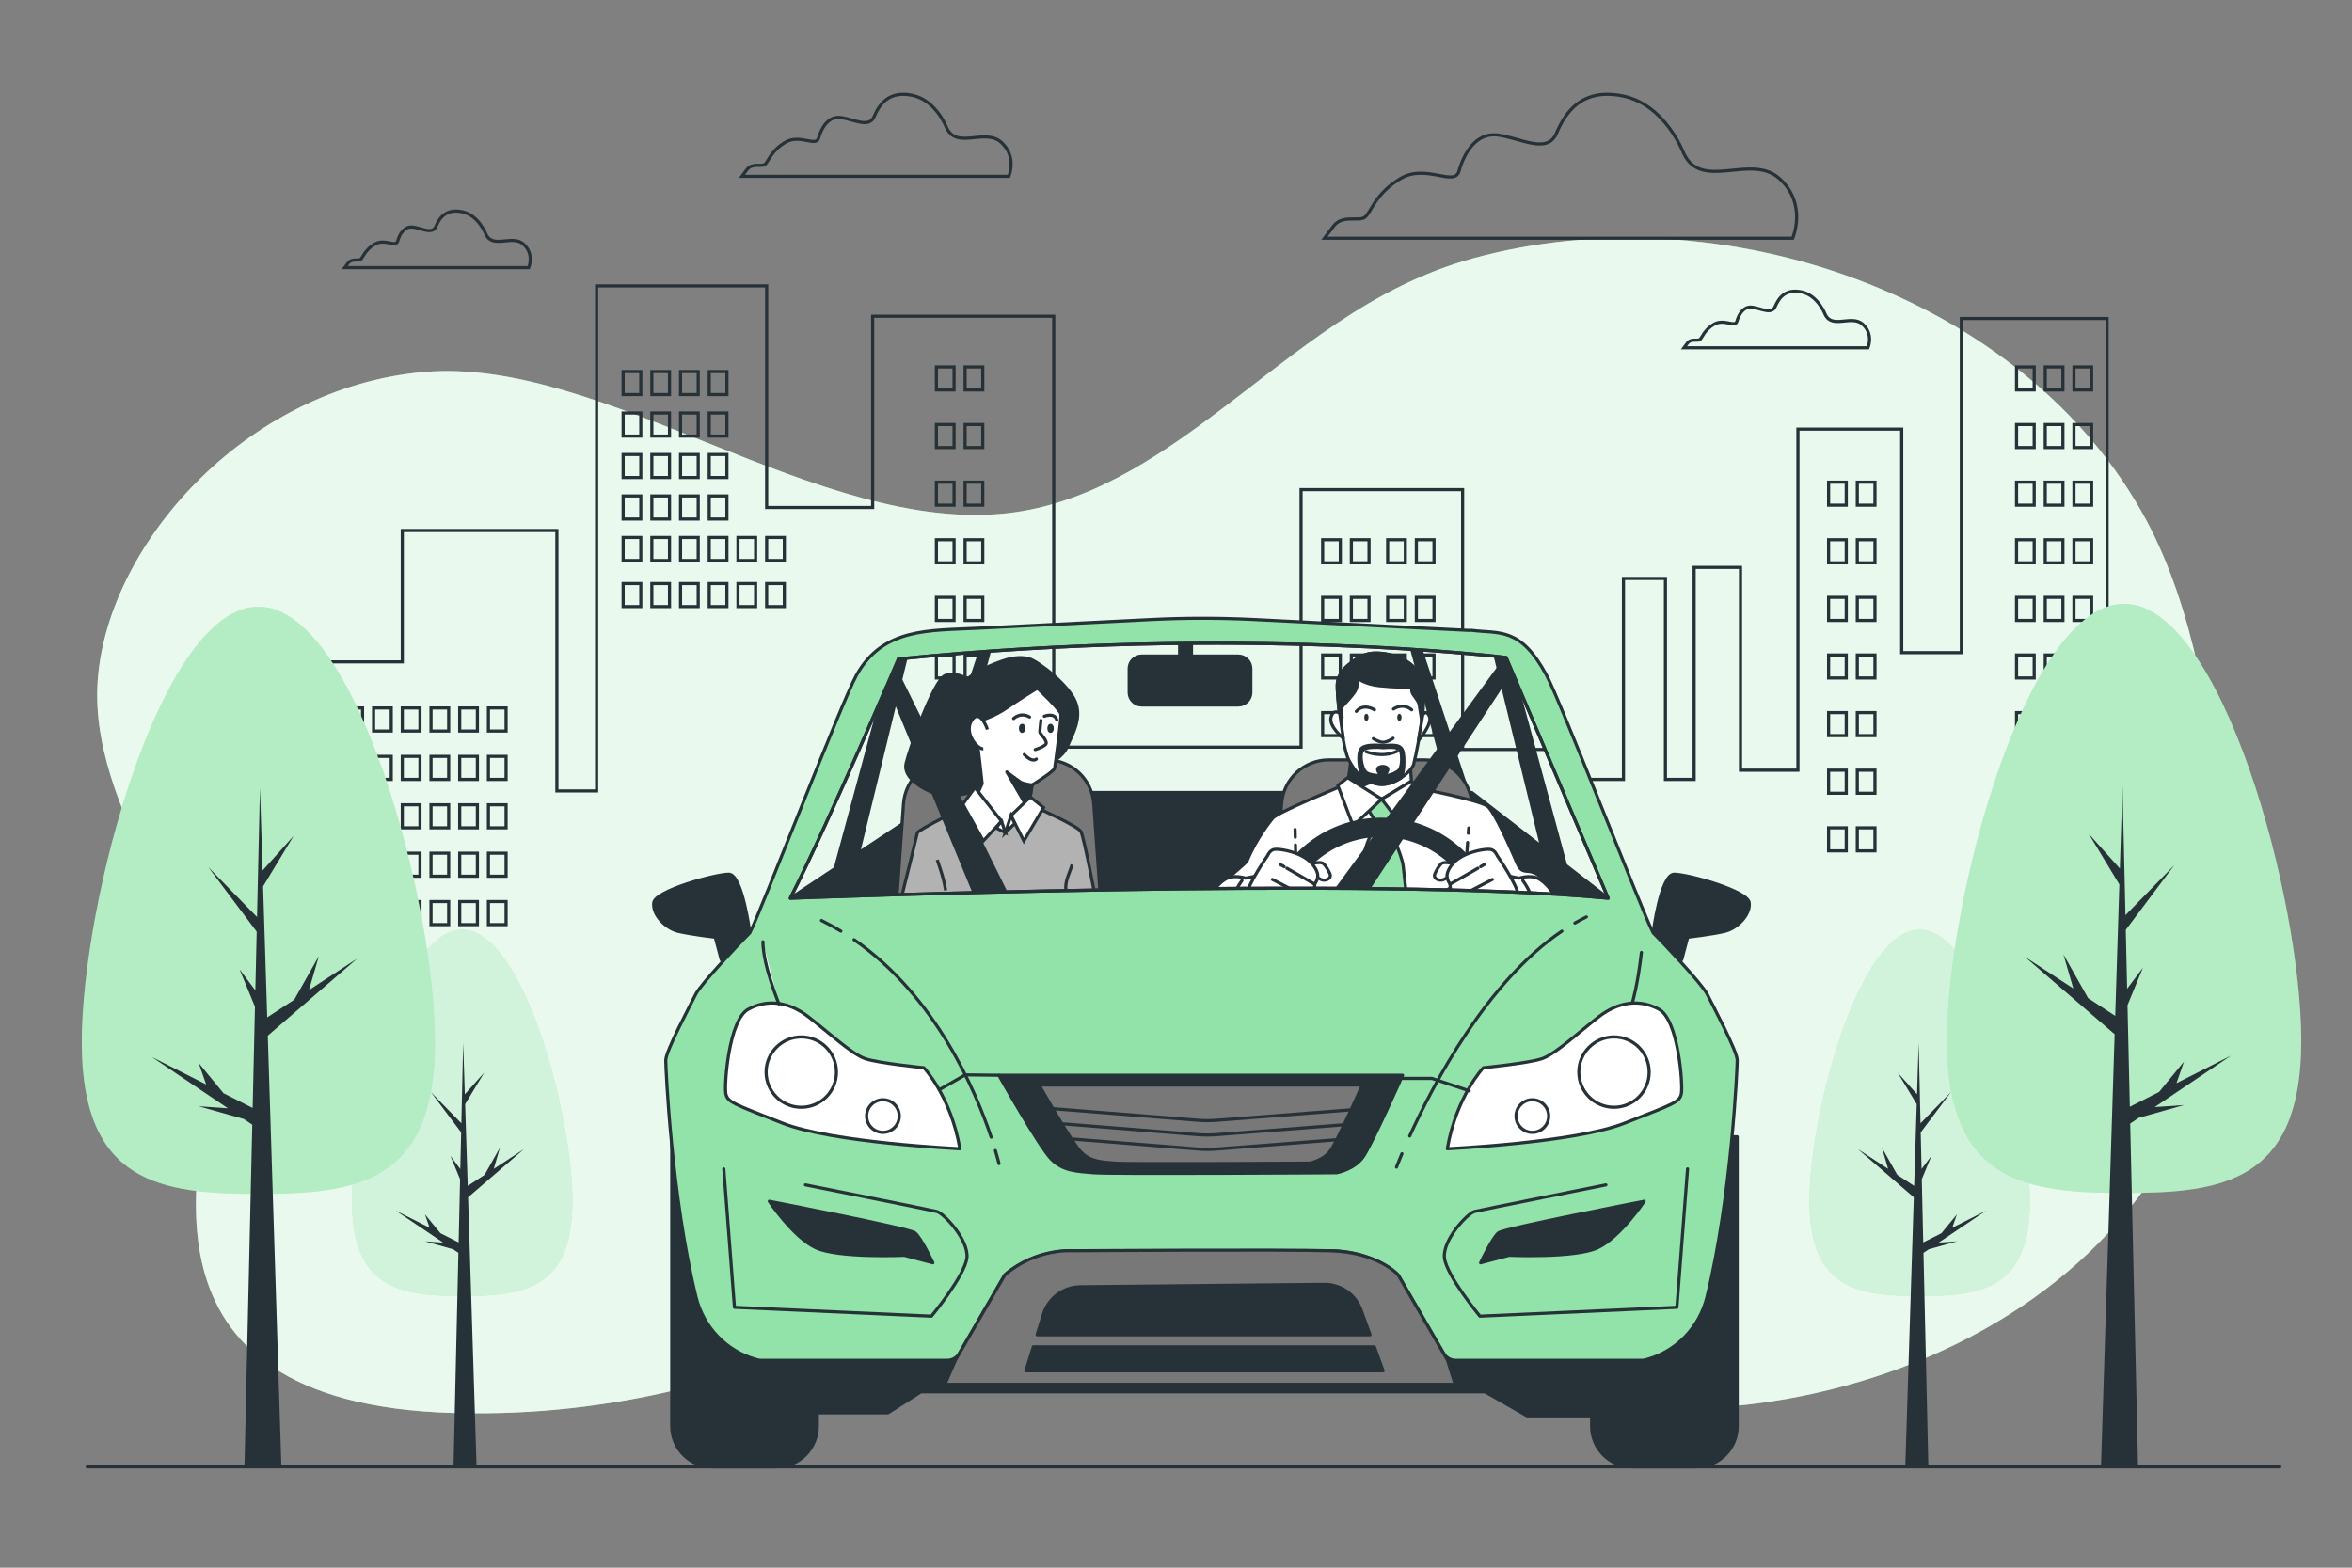 <?xml version="1.0" encoding="utf-8"?>
<!-- Generator: Adobe Illustrator 27.5.0, SVG Export Plug-In . SVG Version: 6.00 Build 0)  -->
<svg version="1.1" xmlns="http://www.w3.org/2000/svg" xmlns:xlink="http://www.w3.org/1999/xlink" x="0px" y="0px"
	 viewBox="0 0 750 500" style="enable-background:new 0 0 750 500;" xml:space="preserve">
<rect x="0" y="0" width="750" height="500" fill="#808080" stroke="none"/>
<g id="Background_Simple">
	<g>
		<path style="fill:#92E3A9;" d="M692.763,364.882c17.262-31.958,19.812-68.472,15.764-103.714
			c-3.591-31.26-9.012-67.116-24.17-95.333C645.96,94.358,548.887,60.811,470.066,82.305c-32.874,8.964-55.934,29.746-82.33,49.521
			c-19.515,14.62-40.929,28.896-66.144,31.819c-60.395,7-129.12-50-186.39-45s-102.046,56-104.129,100
			c-2.083,44,41.652,89,37.486,119c-4.165,30-31.239,110,76.014,113s163.482-57,205.134-44c41.651,13,133.282,50.999,210.336,41
			c50.271-6.523,99.415-31.207,126.974-73.141C689.093,371.345,691.005,368.137,692.763,364.882z"/>
		<path style="opacity:0.8;fill:#FFFFFF;" d="M692.763,364.882c17.262-31.958,19.812-68.472,15.764-103.714
			c-3.591-31.26-9.012-67.116-24.17-95.333C645.96,94.358,548.887,60.811,470.066,82.305c-32.874,8.964-55.934,29.746-82.33,49.521
			c-19.515,14.62-40.929,28.896-66.144,31.819c-60.395,7-129.12-50-186.39-45s-102.046,56-104.129,100
			c-2.083,44,41.652,89,37.486,119c-4.165,30-31.239,110,76.014,113s163.482-57,205.134-44c41.651,13,133.282,50.999,210.336,41
			c50.271-6.523,99.415-31.207,126.974-73.141C689.093,371.345,691.005,368.137,692.763,364.882z"/>
	</g>
</g>
<g id="Floor">
	
		<line style="fill:none;stroke:#263238;stroke-linecap:round;stroke-linejoin:round;stroke-miterlimit:10;" x1="27.807" y1="467.833" x2="726.984" y2="467.833"/>
</g>
<g id="Clouds">
	<path style="fill:none;stroke:#263238;stroke-linecap:round;stroke-miterlimit:10;" d="M301.843,40.74
		c0,0-3.264-8.703-10.878-10.335c-7.615-1.632-10.607,2.992-12.238,6.799c-1.632,3.807-6.527,0.816-10.607,0.272
		c-4.079-0.544-6.255,3.535-7.071,6.527c-0.816,2.991-5.983-1.36-10.606,1.36c-4.623,2.72-5.439,6.255-6.527,7.071
		c-1.088,0.816-4.079-0.544-5.711,1.632c-1.632,2.176-1.632,2.176-1.632,2.176h85.124c0,0,2.72-6.255-2.448-10.878
		C314.081,40.74,305.106,47.811,301.843,40.74z"/>
	<path style="fill:none;stroke:#263238;stroke-linecap:round;stroke-miterlimit:10;" d="M536.826,48.788
		c0,0-5.725-15.266-19.083-18.128c-13.358-2.863-18.605,5.248-21.468,11.927c-2.862,6.679-11.449,1.431-18.605,0.477
		c-7.156-0.954-10.972,6.202-12.404,11.449c-1.431,5.248-10.495-2.385-18.605,2.385c-8.11,4.771-9.541,10.972-11.449,12.404
		c-1.908,1.431-7.156-0.954-10.018,2.862c-2.862,3.816-2.862,3.816-2.862,3.816h149.321c0,0,4.771-10.972-4.294-19.083
		C558.294,48.788,542.551,61.192,536.826,48.788z"/>
	<path style="fill:none;stroke:#263238;stroke-linecap:round;stroke-miterlimit:10;" d="M154.918,74.673c0,0-2.25-5.998-7.498-7.123
		c-5.249-1.125-7.311,2.062-8.435,4.686c-1.125,2.624-4.499,0.562-7.311,0.187c-2.812-0.375-4.311,2.437-4.874,4.499
		c-0.562,2.062-4.124-0.937-7.311,0.937c-3.187,1.875-3.749,4.311-4.499,4.874c-0.75,0.562-2.812-0.375-3.937,1.125
		c-1.125,1.5-1.125,1.5-1.125,1.5h58.672c0,0,1.874-4.311-1.687-7.498C163.353,74.673,157.167,79.547,154.918,74.673z"/>
	<path style="fill:none;stroke:#263238;stroke-linecap:round;stroke-miterlimit:10;" d="M581.976,100.225
		c0,0-2.249-5.998-7.498-7.123c-5.249-1.125-7.31,2.062-8.435,4.686c-1.125,2.624-4.499,0.562-7.31,0.187
		c-2.812-0.375-4.311,2.437-4.874,4.499c-0.562,2.062-4.124-0.937-7.31,0.937c-3.187,1.875-3.749,4.311-4.499,4.874
		c-0.75,0.562-2.812-0.375-3.936,1.125c-1.125,1.5-1.125,1.5-1.125,1.5h58.672c0,0,1.875-4.311-1.687-7.498
		C590.411,100.225,584.225,105.099,581.976,100.225z"/>
</g>
<g id="Buildings">
	<g>
		<polyline style="fill:none;stroke:#263238;stroke-linecap:round;stroke-miterlimit:10;" points="72.655,300.776 102.23,300.776 
			102.23,211.104 128.284,211.104 128.284,169.208 177.576,169.208 177.576,252.265 190.251,252.265 190.251,91.177 244.471,91.177 
			244.471,161.858 278.271,161.858 278.271,100.852 336.013,100.852 336.013,238.3 414.879,238.3 414.879,156.167 466.397,156.167 
			466.397,239.035 497.971,239.035 497.971,248.59 517.687,248.59 517.687,184.507 531.067,184.507 531.067,248.59 540.221,248.59 
			540.221,180.969 555.008,180.969 555.008,245.65 573.316,245.65 573.316,136.868 606.412,136.868 606.412,208.164 
			625.425,208.164 625.425,101.587 671.9,101.587 671.9,316.947 		"/>
		<g>
			
				<rect x="109.976" y="225.805" style="fill:none;stroke:#263238;stroke-linecap:round;stroke-miterlimit:10;" width="5.633" height="7.35"/>
			
				<rect x="119.13" y="225.805" style="fill:none;stroke:#263238;stroke-linecap:round;stroke-miterlimit:10;" width="5.633" height="7.35"/>
			
				<rect x="128.284" y="225.805" style="fill:none;stroke:#263238;stroke-linecap:round;stroke-miterlimit:10;" width="5.633" height="7.35"/>
			
				<rect x="137.438" y="225.805" style="fill:none;stroke:#263238;stroke-linecap:round;stroke-miterlimit:10;" width="5.633" height="7.35"/>
			
				<rect x="146.592" y="225.805" style="fill:none;stroke:#263238;stroke-linecap:round;stroke-miterlimit:10;" width="5.633" height="7.35"/>
			
				<rect x="155.747" y="225.805" style="fill:none;stroke:#263238;stroke-linecap:round;stroke-miterlimit:10;" width="5.633" height="7.35"/>
		</g>
		<g>
			
				<rect x="198.701" y="171.413" style="fill:none;stroke:#263238;stroke-linecap:round;stroke-miterlimit:10;" width="5.633" height="7.35"/>
			
				<rect x="207.855" y="171.413" style="fill:none;stroke:#263238;stroke-linecap:round;stroke-miterlimit:10;" width="5.633" height="7.35"/>
			
				<rect x="217.009" y="171.413" style="fill:none;stroke:#263238;stroke-linecap:round;stroke-miterlimit:10;" width="5.633" height="7.35"/>
			
				<rect x="226.163" y="171.413" style="fill:none;stroke:#263238;stroke-linecap:round;stroke-miterlimit:10;" width="5.633" height="7.35"/>
			
				<rect x="198.701" y="158.183" style="fill:none;stroke:#263238;stroke-linecap:round;stroke-miterlimit:10;" width="5.633" height="7.35"/>
			
				<rect x="207.855" y="158.183" style="fill:none;stroke:#263238;stroke-linecap:round;stroke-miterlimit:10;" width="5.633" height="7.35"/>
			
				<rect x="217.009" y="158.183" style="fill:none;stroke:#263238;stroke-linecap:round;stroke-miterlimit:10;" width="5.633" height="7.35"/>
			
				<rect x="226.163" y="158.183" style="fill:none;stroke:#263238;stroke-linecap:round;stroke-miterlimit:10;" width="5.633" height="7.35"/>
			
				<rect x="198.701" y="144.953" style="fill:none;stroke:#263238;stroke-linecap:round;stroke-miterlimit:10;" width="5.633" height="7.35"/>
			
				<rect x="207.855" y="144.953" style="fill:none;stroke:#263238;stroke-linecap:round;stroke-miterlimit:10;" width="5.633" height="7.35"/>
			
				<rect x="217.009" y="144.953" style="fill:none;stroke:#263238;stroke-linecap:round;stroke-miterlimit:10;" width="5.633" height="7.35"/>
			
				<rect x="226.163" y="144.953" style="fill:none;stroke:#263238;stroke-linecap:round;stroke-miterlimit:10;" width="5.633" height="7.35"/>
			
				<rect x="198.701" y="131.723" style="fill:none;stroke:#263238;stroke-linecap:round;stroke-miterlimit:10;" width="5.633" height="7.35"/>
			
				<rect x="207.855" y="131.723" style="fill:none;stroke:#263238;stroke-linecap:round;stroke-miterlimit:10;" width="5.633" height="7.35"/>
			
				<rect x="217.009" y="131.723" style="fill:none;stroke:#263238;stroke-linecap:round;stroke-miterlimit:10;" width="5.633" height="7.35"/>
			
				<rect x="226.163" y="131.723" style="fill:none;stroke:#263238;stroke-linecap:round;stroke-miterlimit:10;" width="5.633" height="7.35"/>
			
				<rect x="198.701" y="118.493" style="fill:none;stroke:#263238;stroke-linecap:round;stroke-miterlimit:10;" width="5.633" height="7.35"/>
			
				<rect x="207.855" y="118.493" style="fill:none;stroke:#263238;stroke-linecap:round;stroke-miterlimit:10;" width="5.633" height="7.35"/>
			
				<rect x="217.009" y="118.493" style="fill:none;stroke:#263238;stroke-linecap:round;stroke-miterlimit:10;" width="5.633" height="7.35"/>
			
				<rect x="226.163" y="118.493" style="fill:none;stroke:#263238;stroke-linecap:round;stroke-miterlimit:10;" width="5.633" height="7.35"/>
			
				<rect x="235.317" y="171.413" style="fill:none;stroke:#263238;stroke-linecap:round;stroke-miterlimit:10;" width="5.633" height="7.35"/>
			
				<rect x="244.471" y="171.413" style="fill:none;stroke:#263238;stroke-linecap:round;stroke-miterlimit:10;" width="5.633" height="7.35"/>
		</g>
		<g>
			
				<rect x="198.701" y="186.114" style="fill:none;stroke:#263238;stroke-linecap:round;stroke-miterlimit:10;" width="5.633" height="7.35"/>
			
				<rect x="207.855" y="186.114" style="fill:none;stroke:#263238;stroke-linecap:round;stroke-miterlimit:10;" width="5.633" height="7.35"/>
			
				<rect x="217.009" y="186.114" style="fill:none;stroke:#263238;stroke-linecap:round;stroke-miterlimit:10;" width="5.633" height="7.35"/>
			
				<rect x="226.163" y="186.114" style="fill:none;stroke:#263238;stroke-linecap:round;stroke-miterlimit:10;" width="5.633" height="7.35"/>
			
				<rect x="235.317" y="186.114" style="fill:none;stroke:#263238;stroke-linecap:round;stroke-miterlimit:10;" width="5.633" height="7.35"/>
			
				<rect x="244.471" y="186.114" style="fill:none;stroke:#263238;stroke-linecap:round;stroke-miterlimit:10;" width="5.633" height="7.35"/>
		</g>
		<g>
			
				<rect x="109.976" y="241.24" style="fill:none;stroke:#263238;stroke-linecap:round;stroke-miterlimit:10;" width="5.633" height="7.35"/>
			
				<rect x="119.13" y="241.24" style="fill:none;stroke:#263238;stroke-linecap:round;stroke-miterlimit:10;" width="5.633" height="7.35"/>
			
				<rect x="128.284" y="241.24" style="fill:none;stroke:#263238;stroke-linecap:round;stroke-miterlimit:10;" width="5.633" height="7.35"/>
			
				<rect x="137.438" y="241.24" style="fill:none;stroke:#263238;stroke-linecap:round;stroke-miterlimit:10;" width="5.633" height="7.35"/>
			
				<rect x="146.592" y="241.24" style="fill:none;stroke:#263238;stroke-linecap:round;stroke-miterlimit:10;" width="5.633" height="7.35"/>
			
				<rect x="155.747" y="241.24" style="fill:none;stroke:#263238;stroke-linecap:round;stroke-miterlimit:10;" width="5.633" height="7.35"/>
		</g>
		<g>
			
				<rect x="109.976" y="256.675" style="fill:none;stroke:#263238;stroke-linecap:round;stroke-miterlimit:10;" width="5.633" height="7.35"/>
			
				<rect x="119.13" y="256.675" style="fill:none;stroke:#263238;stroke-linecap:round;stroke-miterlimit:10;" width="5.633" height="7.35"/>
			
				<rect x="128.284" y="256.675" style="fill:none;stroke:#263238;stroke-linecap:round;stroke-miterlimit:10;" width="5.633" height="7.35"/>
			
				<rect x="137.438" y="256.675" style="fill:none;stroke:#263238;stroke-linecap:round;stroke-miterlimit:10;" width="5.633" height="7.35"/>
			
				<rect x="146.592" y="256.675" style="fill:none;stroke:#263238;stroke-linecap:round;stroke-miterlimit:10;" width="5.633" height="7.35"/>
			
				<rect x="155.747" y="256.675" style="fill:none;stroke:#263238;stroke-linecap:round;stroke-miterlimit:10;" width="5.633" height="7.35"/>
		</g>
		<g>
			
				<rect x="109.976" y="272.111" style="fill:none;stroke:#263238;stroke-linecap:round;stroke-miterlimit:10;" width="5.633" height="7.35"/>
			
				<rect x="119.13" y="272.111" style="fill:none;stroke:#263238;stroke-linecap:round;stroke-miterlimit:10;" width="5.633" height="7.35"/>
			
				<rect x="128.284" y="272.111" style="fill:none;stroke:#263238;stroke-linecap:round;stroke-miterlimit:10;" width="5.633" height="7.35"/>
			
				<rect x="137.438" y="272.111" style="fill:none;stroke:#263238;stroke-linecap:round;stroke-miterlimit:10;" width="5.633" height="7.35"/>
			
				<rect x="146.592" y="272.111" style="fill:none;stroke:#263238;stroke-linecap:round;stroke-miterlimit:10;" width="5.633" height="7.35"/>
			
				<rect x="155.747" y="272.111" style="fill:none;stroke:#263238;stroke-linecap:round;stroke-miterlimit:10;" width="5.633" height="7.35"/>
		</g>
		<g>
			
				<rect x="109.976" y="287.546" style="fill:none;stroke:#263238;stroke-linecap:round;stroke-miterlimit:10;" width="5.633" height="7.35"/>
			
				<rect x="119.13" y="287.546" style="fill:none;stroke:#263238;stroke-linecap:round;stroke-miterlimit:10;" width="5.633" height="7.35"/>
			
				<rect x="128.284" y="287.546" style="fill:none;stroke:#263238;stroke-linecap:round;stroke-miterlimit:10;" width="5.633" height="7.35"/>
			
				<rect x="137.438" y="287.546" style="fill:none;stroke:#263238;stroke-linecap:round;stroke-miterlimit:10;" width="5.633" height="7.35"/>
			
				<rect x="146.592" y="287.546" style="fill:none;stroke:#263238;stroke-linecap:round;stroke-miterlimit:10;" width="5.633" height="7.35"/>
			
				<rect x="155.747" y="287.546" style="fill:none;stroke:#263238;stroke-linecap:round;stroke-miterlimit:10;" width="5.633" height="7.35"/>
		</g>
		
			<rect x="643.029" y="117.022" style="fill:none;stroke:#263238;stroke-linecap:round;stroke-miterlimit:10;" width="5.633" height="7.35"/>
		
			<rect x="652.183" y="117.022" style="fill:none;stroke:#263238;stroke-linecap:round;stroke-miterlimit:10;" width="5.633" height="7.35"/>
		
			<rect x="661.337" y="117.022" style="fill:none;stroke:#263238;stroke-linecap:round;stroke-miterlimit:10;" width="5.633" height="7.35"/>
		
			<rect x="643.029" y="135.398" style="fill:none;stroke:#263238;stroke-linecap:round;stroke-miterlimit:10;" width="5.633" height="7.35"/>
		
			<rect x="652.183" y="135.398" style="fill:none;stroke:#263238;stroke-linecap:round;stroke-miterlimit:10;" width="5.633" height="7.35"/>
		
			<rect x="661.337" y="135.398" style="fill:none;stroke:#263238;stroke-linecap:round;stroke-miterlimit:10;" width="5.633" height="7.35"/>
		
			<rect x="643.029" y="153.773" style="fill:none;stroke:#263238;stroke-linecap:round;stroke-miterlimit:10;" width="5.633" height="7.35"/>
		
			<rect x="652.183" y="153.773" style="fill:none;stroke:#263238;stroke-linecap:round;stroke-miterlimit:10;" width="5.633" height="7.35"/>
		
			<rect x="661.337" y="153.773" style="fill:none;stroke:#263238;stroke-linecap:round;stroke-miterlimit:10;" width="5.633" height="7.35"/>
		
			<rect x="643.029" y="172.148" style="fill:none;stroke:#263238;stroke-linecap:round;stroke-miterlimit:10;" width="5.633" height="7.35"/>
		
			<rect x="652.183" y="172.148" style="fill:none;stroke:#263238;stroke-linecap:round;stroke-miterlimit:10;" width="5.633" height="7.35"/>
		
			<rect x="661.337" y="172.148" style="fill:none;stroke:#263238;stroke-linecap:round;stroke-miterlimit:10;" width="5.633" height="7.35"/>
		
			<rect x="643.029" y="190.524" style="fill:none;stroke:#263238;stroke-linecap:round;stroke-miterlimit:10;" width="5.633" height="7.35"/>
		
			<rect x="652.183" y="190.524" style="fill:none;stroke:#263238;stroke-linecap:round;stroke-miterlimit:10;" width="5.633" height="7.35"/>
		
			<rect x="661.337" y="190.524" style="fill:none;stroke:#263238;stroke-linecap:round;stroke-miterlimit:10;" width="5.633" height="7.35"/>
		
			<rect x="643.029" y="208.899" style="fill:none;stroke:#263238;stroke-linecap:round;stroke-miterlimit:10;" width="5.633" height="7.35"/>
		
			<rect x="652.183" y="208.899" style="fill:none;stroke:#263238;stroke-linecap:round;stroke-miterlimit:10;" width="5.633" height="7.35"/>
		
			<rect x="661.337" y="208.899" style="fill:none;stroke:#263238;stroke-linecap:round;stroke-miterlimit:10;" width="5.633" height="7.35"/>
		
			<rect x="643.029" y="227.275" style="fill:none;stroke:#263238;stroke-linecap:round;stroke-miterlimit:10;" width="5.633" height="7.35"/>
		
			<rect x="652.183" y="227.275" style="fill:none;stroke:#263238;stroke-linecap:round;stroke-miterlimit:10;" width="5.633" height="7.35"/>
		
			<rect x="661.337" y="227.275" style="fill:none;stroke:#263238;stroke-linecap:round;stroke-miterlimit:10;" width="5.633" height="7.35"/>
		
			<rect x="643.029" y="245.65" style="fill:none;stroke:#263238;stroke-linecap:round;stroke-miterlimit:10;" width="5.633" height="7.35"/>
		
			<rect x="652.183" y="245.65" style="fill:none;stroke:#263238;stroke-linecap:round;stroke-miterlimit:10;" width="5.633" height="7.35"/>
		
			<rect x="661.337" y="245.65" style="fill:none;stroke:#263238;stroke-linecap:round;stroke-miterlimit:10;" width="5.633" height="7.35"/>
		
			<rect x="643.029" y="264.025" style="fill:none;stroke:#263238;stroke-linecap:round;stroke-miterlimit:10;" width="5.633" height="7.35"/>
		
			<rect x="652.183" y="264.025" style="fill:none;stroke:#263238;stroke-linecap:round;stroke-miterlimit:10;" width="5.633" height="7.35"/>
		
			<rect x="583.096" y="153.773" style="fill:none;stroke:#263238;stroke-linecap:round;stroke-miterlimit:10;" width="5.633" height="7.35"/>
		
			<rect x="592.25" y="153.773" style="fill:none;stroke:#263238;stroke-linecap:round;stroke-miterlimit:10;" width="5.633" height="7.35"/>
		
			<rect x="583.096" y="172.148" style="fill:none;stroke:#263238;stroke-linecap:round;stroke-miterlimit:10;" width="5.633" height="7.35"/>
		
			<rect x="592.25" y="172.148" style="fill:none;stroke:#263238;stroke-linecap:round;stroke-miterlimit:10;" width="5.633" height="7.35"/>
		
			<rect x="583.096" y="190.524" style="fill:none;stroke:#263238;stroke-linecap:round;stroke-miterlimit:10;" width="5.633" height="7.35"/>
		
			<rect x="592.25" y="190.524" style="fill:none;stroke:#263238;stroke-linecap:round;stroke-miterlimit:10;" width="5.633" height="7.35"/>
		
			<rect x="583.096" y="208.899" style="fill:none;stroke:#263238;stroke-linecap:round;stroke-miterlimit:10;" width="5.633" height="7.35"/>
		
			<rect x="592.25" y="208.899" style="fill:none;stroke:#263238;stroke-linecap:round;stroke-miterlimit:10;" width="5.633" height="7.35"/>
		
			<rect x="583.096" y="227.275" style="fill:none;stroke:#263238;stroke-linecap:round;stroke-miterlimit:10;" width="5.633" height="7.35"/>
		
			<rect x="592.25" y="227.275" style="fill:none;stroke:#263238;stroke-linecap:round;stroke-miterlimit:10;" width="5.633" height="7.35"/>
		
			<rect x="583.096" y="245.65" style="fill:none;stroke:#263238;stroke-linecap:round;stroke-miterlimit:10;" width="5.633" height="7.35"/>
		
			<rect x="592.25" y="245.65" style="fill:none;stroke:#263238;stroke-linecap:round;stroke-miterlimit:10;" width="5.633" height="7.35"/>
		
			<rect x="583.096" y="264.025" style="fill:none;stroke:#263238;stroke-linecap:round;stroke-miterlimit:10;" width="5.633" height="7.35"/>
		
			<rect x="592.25" y="264.025" style="fill:none;stroke:#263238;stroke-linecap:round;stroke-miterlimit:10;" width="5.633" height="7.35"/>
		
			<rect x="421.76" y="172.148" style="fill:none;stroke:#263238;stroke-linecap:round;stroke-miterlimit:10;" width="5.633" height="7.35"/>
		
			<rect x="430.914" y="172.148" style="fill:none;stroke:#263238;stroke-linecap:round;stroke-miterlimit:10;" width="5.633" height="7.35"/>
		
			<rect x="421.76" y="190.524" style="fill:none;stroke:#263238;stroke-linecap:round;stroke-miterlimit:10;" width="5.633" height="7.35"/>
		
			<rect x="430.914" y="190.524" style="fill:none;stroke:#263238;stroke-linecap:round;stroke-miterlimit:10;" width="5.633" height="7.35"/>
		
			<rect x="421.76" y="208.899" style="fill:none;stroke:#263238;stroke-linecap:round;stroke-miterlimit:10;" width="5.633" height="7.35"/>
		
			<rect x="430.914" y="208.899" style="fill:none;stroke:#263238;stroke-linecap:round;stroke-miterlimit:10;" width="5.633" height="7.35"/>
		
			<rect x="421.76" y="227.275" style="fill:none;stroke:#263238;stroke-linecap:round;stroke-miterlimit:10;" width="5.633" height="7.35"/>
		
			<rect x="430.914" y="227.275" style="fill:none;stroke:#263238;stroke-linecap:round;stroke-miterlimit:10;" width="5.633" height="7.35"/>
		
			<rect x="421.76" y="245.65" style="fill:none;stroke:#263238;stroke-linecap:round;stroke-miterlimit:10;" width="5.633" height="7.35"/>
		
			<rect x="430.914" y="245.65" style="fill:none;stroke:#263238;stroke-linecap:round;stroke-miterlimit:10;" width="5.633" height="7.35"/>
		
			<rect x="421.76" y="264.025" style="fill:none;stroke:#263238;stroke-linecap:round;stroke-miterlimit:10;" width="5.633" height="7.35"/>
		
			<rect x="430.914" y="264.025" style="fill:none;stroke:#263238;stroke-linecap:round;stroke-miterlimit:10;" width="5.633" height="7.35"/>
		
			<rect x="442.49" y="172.148" style="fill:none;stroke:#263238;stroke-linecap:round;stroke-miterlimit:10;" width="5.633" height="7.35"/>
		
			<rect x="451.644" y="172.148" style="fill:none;stroke:#263238;stroke-linecap:round;stroke-miterlimit:10;" width="5.633" height="7.35"/>
		
			<rect x="442.49" y="190.524" style="fill:none;stroke:#263238;stroke-linecap:round;stroke-miterlimit:10;" width="5.633" height="7.35"/>
		
			<rect x="451.644" y="190.524" style="fill:none;stroke:#263238;stroke-linecap:round;stroke-miterlimit:10;" width="5.633" height="7.35"/>
		
			<rect x="442.49" y="208.899" style="fill:none;stroke:#263238;stroke-linecap:round;stroke-miterlimit:10;" width="5.633" height="7.35"/>
		
			<rect x="451.644" y="208.899" style="fill:none;stroke:#263238;stroke-linecap:round;stroke-miterlimit:10;" width="5.633" height="7.35"/>
		
			<rect x="442.49" y="227.275" style="fill:none;stroke:#263238;stroke-linecap:round;stroke-miterlimit:10;" width="5.633" height="7.35"/>
		
			<rect x="451.644" y="227.275" style="fill:none;stroke:#263238;stroke-linecap:round;stroke-miterlimit:10;" width="5.633" height="7.35"/>
		
			<rect x="442.49" y="245.65" style="fill:none;stroke:#263238;stroke-linecap:round;stroke-miterlimit:10;" width="5.633" height="7.35"/>
		
			<rect x="451.644" y="245.65" style="fill:none;stroke:#263238;stroke-linecap:round;stroke-miterlimit:10;" width="5.633" height="7.35"/>
		
			<rect x="442.49" y="264.025" style="fill:none;stroke:#263238;stroke-linecap:round;stroke-miterlimit:10;" width="5.633" height="7.35"/>
		
			<rect x="451.644" y="264.025" style="fill:none;stroke:#263238;stroke-linecap:round;stroke-miterlimit:10;" width="5.633" height="7.35"/>
		
			<rect x="298.595" y="117.022" style="fill:none;stroke:#263238;stroke-linecap:round;stroke-miterlimit:10;" width="5.633" height="7.35"/>
		
			<rect x="307.749" y="117.022" style="fill:none;stroke:#263238;stroke-linecap:round;stroke-miterlimit:10;" width="5.633" height="7.35"/>
		
			<rect x="298.595" y="135.398" style="fill:none;stroke:#263238;stroke-linecap:round;stroke-miterlimit:10;" width="5.633" height="7.35"/>
		
			<rect x="307.749" y="135.398" style="fill:none;stroke:#263238;stroke-linecap:round;stroke-miterlimit:10;" width="5.633" height="7.35"/>
		
			<rect x="298.595" y="153.773" style="fill:none;stroke:#263238;stroke-linecap:round;stroke-miterlimit:10;" width="5.633" height="7.35"/>
		
			<rect x="307.749" y="153.773" style="fill:none;stroke:#263238;stroke-linecap:round;stroke-miterlimit:10;" width="5.633" height="7.35"/>
		
			<rect x="298.595" y="172.148" style="fill:none;stroke:#263238;stroke-linecap:round;stroke-miterlimit:10;" width="5.633" height="7.35"/>
		
			<rect x="307.749" y="172.148" style="fill:none;stroke:#263238;stroke-linecap:round;stroke-miterlimit:10;" width="5.633" height="7.35"/>
		
			<rect x="298.595" y="190.524" style="fill:none;stroke:#263238;stroke-linecap:round;stroke-miterlimit:10;" width="5.633" height="7.35"/>
		
			<rect x="307.749" y="190.524" style="fill:none;stroke:#263238;stroke-linecap:round;stroke-miterlimit:10;" width="5.633" height="7.35"/>
		
			<rect x="298.595" y="208.899" style="fill:none;stroke:#263238;stroke-linecap:round;stroke-miterlimit:10;" width="5.633" height="7.35"/>
		
			<rect x="307.749" y="208.899" style="fill:none;stroke:#263238;stroke-linecap:round;stroke-miterlimit:10;" width="5.633" height="7.35"/>
		
			<rect x="298.595" y="227.275" style="fill:none;stroke:#263238;stroke-linecap:round;stroke-miterlimit:10;" width="5.633" height="7.35"/>
		
			<rect x="307.749" y="227.275" style="fill:none;stroke:#263238;stroke-linecap:round;stroke-miterlimit:10;" width="5.633" height="7.35"/>
		
			<rect x="298.595" y="245.65" style="fill:none;stroke:#263238;stroke-linecap:round;stroke-miterlimit:10;" width="5.633" height="7.35"/>
		
			<rect x="307.749" y="245.65" style="fill:none;stroke:#263238;stroke-linecap:round;stroke-miterlimit:10;" width="5.633" height="7.35"/>
		
			<rect x="298.595" y="264.025" style="fill:none;stroke:#263238;stroke-linecap:round;stroke-miterlimit:10;" width="5.633" height="7.35"/>
		
			<rect x="307.749" y="264.025" style="fill:none;stroke:#263238;stroke-linecap:round;stroke-miterlimit:10;" width="5.633" height="7.35"/>
		
			<rect x="661.337" y="264.025" style="fill:none;stroke:#263238;stroke-linecap:round;stroke-miterlimit:10;" width="5.633" height="7.35"/>
	</g>
</g>
<g id="Trees">
	<g>
		<path style="fill:#92E3A9;" d="M647.271,383.191c0,28.053-15.731,30.171-35.136,30.171S577,411.244,577,383.191
			c0-28.053,15.731-86.694,35.136-86.694S647.271,355.138,647.271,383.191z"/>
		<path style="opacity:0.58;fill:#FFFFFF;" d="M647.271,383.191c0,28.053-15.731,30.171-35.136,30.171S577,411.244,577,383.191
			c0-28.053,15.731-86.694,35.136-86.694S647.271,355.138,647.271,383.191z"/>
		<polygon style="fill:#263238;" points="624.016,395.919 618.204,396.32 633.342,386.115 622.531,391.58 624.016,387.31 
			619.073,393.327 613.275,396.258 612.815,376.113 615.885,368.658 612.741,372.85 612.474,361.17 622.102,348.332 
			612.407,358.258 611.82,332.549 611.301,349.004 605.124,342.114 611.201,352.165 610.379,378.229 605.001,374.712 
			600.102,366.028 602.067,372.794 592.45,366.506 610.264,381.871 607.566,467.419 614.902,467.419 613.352,399.591 
			615.046,398.449 		"/>
	</g>
	<g>
		<path style="fill:#92E3A9;" d="M733.818,331.979c0,45.109-25.295,48.515-56.499,48.515s-56.499-3.406-56.499-48.515
			c0-45.109,25.295-139.405,56.499-139.405S733.818,286.87,733.818,331.979z"/>
		<path style="opacity:0.31;fill:#FFFFFF;" d="M733.818,331.979c0,45.109-25.295,48.515-56.499,48.515s-56.499-3.406-56.499-48.515
			c0-45.109,25.295-139.405,56.499-139.405S733.818,286.87,733.818,331.979z"/>
		<polygon style="fill:#263238;" points="696.423,352.446 687.078,353.091 711.419,336.681 694.035,345.468 696.423,338.603 
			688.475,348.279 679.153,352.991 678.413,320.598 683.349,308.61 678.293,315.352 677.864,296.569 693.347,275.925 
			677.757,291.887 676.812,250.547 675.978,277.006 666.045,265.928 675.817,282.089 674.496,324 665.848,318.346 657.97,304.38 
			661.129,315.26 645.665,305.149 674.311,329.856 669.973,467.419 681.768,467.419 679.276,358.351 682,356.514 		"/>
	</g>
	<g>
		<path style="fill:#92E3A9;" d="M112.253,383.191c0,28.053,15.731,30.171,35.136,30.171s35.136-2.118,35.136-30.171
			c0-28.053-15.731-86.694-35.136-86.694S112.253,355.138,112.253,383.191z"/>
		<path style="opacity:0.58;fill:#FFFFFF;" d="M112.253,383.191c0,28.053,15.731,30.171,35.136,30.171s35.136-2.118,35.136-30.171
			c0-28.053-15.731-86.694-35.136-86.694S112.253,355.138,112.253,383.191z"/>
		<polygon style="fill:#263238;" points="135.508,395.919 141.32,396.32 126.182,386.115 136.993,391.58 135.508,387.31 
			140.451,393.327 146.248,396.258 146.709,376.113 143.639,368.658 146.783,372.85 147.05,361.17 137.422,348.332 147.117,358.258 
			147.704,332.549 148.223,349.004 154.4,342.114 148.323,352.165 149.145,378.229 154.522,374.712 159.422,366.028 
			157.457,372.794 167.074,366.506 149.26,381.871 151.957,467.419 144.622,467.419 146.172,399.591 144.478,398.449 		"/>
	</g>
	<g>
		<path style="fill:#92E3A9;" d="M26.083,332.432c0,44.959,25.211,48.353,56.31,48.353s56.31-3.395,56.31-48.353
			c0-44.959-25.211-138.939-56.31-138.939S26.083,287.473,26.083,332.432z"/>
		<path style="opacity:0.31;fill:#FFFFFF;" d="M26.083,332.432c0,44.959,25.211,48.353,56.31,48.353s56.31-3.395,56.31-48.353
			c0-44.959-25.211-138.939-56.31-138.939S26.083,287.473,26.083,332.432z"/>
		<polygon style="fill:#263238;" points="63.353,352.83 72.667,353.472 48.407,337.117 65.733,345.876 63.353,339.034 
			71.275,348.677 80.566,353.373 81.303,321.089 76.384,309.141 81.423,315.86 81.851,297.14 66.42,276.565 81.957,292.473 
			82.899,251.271 83.73,277.642 93.63,266.601 83.89,282.708 85.207,324.479 93.826,318.844 101.678,304.925 98.53,315.769 
			113.941,305.691 85.392,330.316 89.715,467.419 77.96,467.419 80.444,358.715 77.729,356.885 		"/>
	</g>
</g>
<g id="Characters">
	<g>
		<g>
			<g>
				<path style="fill:#263238;stroke:#263238;stroke-linecap:round;stroke-linejoin:round;stroke-miterlimit:10;" d="
					M394.867,224.855h-30.803c-2.206,0-3.994-1.788-3.994-3.994v-7.622c0-2.206,1.788-3.994,3.994-3.994h30.803
					c2.206,0,3.994,1.788,3.994,3.994v7.622C398.861,223.066,397.073,224.855,394.867,224.855z"/>
				
					<rect x="376.154" y="201.675" style="fill:#263238;stroke:#263238;stroke-linecap:round;stroke-linejoin:round;stroke-miterlimit:10;" width="3.784" height="11.827"/>
			</g>
			<path style="fill:#263238;stroke:#263238;stroke-linecap:round;stroke-linejoin:round;stroke-miterlimit:10;" d="
				M512.804,286.474l-13.567-10.523l-18.904-69.863l-31.464-3.879l13.611,50.556H303.37l13.611-50.556l-31.464,3.879l-19.18,70.882
				l-14.327,9.504H512.804z M452.749,206.089l23.705,1.724l15.157,62.223l-22.265-17.27h-1.196L452.749,206.089z M289.397,207.813
				l23.705-1.724l-16.597,50.301l0.567,0.195l-23.324,15.471L289.397,207.813z"/>
		</g>
		<g>
			<path style="fill:#787878;stroke:#263238;stroke-linecap:round;stroke-linejoin:round;stroke-miterlimit:10;" d="
				M351.115,289.665l-2.336-33.275c-0.555-7.904-7.128-14.032-15.051-14.032h-30.575c-7.923,0-14.496,6.128-15.051,14.032
				l-2.336,33.275H351.115z"/>
			<path style="fill:#787878;stroke:#263238;stroke-linecap:round;stroke-linejoin:round;stroke-miterlimit:10;" d="
				M471.681,289.665l-2.336-33.275c-0.555-7.904-7.128-14.032-15.051-14.032H423.72c-7.923,0-14.496,6.128-15.051,14.032
				l-2.336,33.275H471.681z"/>
		</g>
		<g>
			<g>
				<path style="fill:#263238;stroke:#263238;stroke-miterlimit:10;" d="M310.711,217.782c0,0-5.864-4.188-9.494-2.234
					c-3.63,1.955-11.169,23.176-12.286,27.923c-1.117,4.747,5.864,8.656,10.611,10.052c4.747,1.396,14.24-1.675,16.474-3.909
					C318.25,247.38,310.711,217.782,310.711,217.782z"/>
				<path style="fill:#B2B2B2;stroke:#263238;stroke-miterlimit:10;" d="M350.322,290.552c-0.359-1.126-0.57-1.825-0.57-1.825
					s-4.067-21.788-5.084-23.531c-1.017-1.743-13.654-7.408-13.654-7.408l-21.933-1.162c0,0-16.414,7.989-16.559,9.006
					c-0.077,0.54-3.217,13.179-6.147,24.921H350.322z"/>
				<path style="fill:none;stroke:#263238;stroke-miterlimit:10;" d="M298.855,274.243c1.286,3.728,2.158,6.346,2.69,9.723"/>
				<path style="fill:none;stroke:#263238;stroke-miterlimit:10;" d="M341.88,275.756c-0.701,2.396-2.466,5.576-1.939,8.139"/>
			</g>
			<g>
				<path style="fill:#263238;stroke:#263238;stroke-miterlimit:10;" d="M321.286,210.307c0,0-13.055,3.626-16.681,10.637
					c-3.626,7.011-3.868,8.582-1.813,11.967c2.055,3.385,7.132,9.428,11.846,11.846c4.714,2.417,19.703-1.088,19.703-1.088
					s4.593-2.055,6.044-5.681c1.451-3.626,4.714-8.703,2.538-14.142c-2.176-5.439-11.846-12.934-14.868-13.78
					C325.033,209.219,321.286,210.307,321.286,210.307z"/>
				<g>
					<path style="fill:#FFFFFF;stroke:#263238;stroke-miterlimit:10;" d="M330.788,219.478c0,0-6.511,4.007-9.85,6.344
						c-3.339,2.337-7.345,3.673-7.345,3.673s-3.005,1.336-2.337,4.841c0.668,3.506,1.932,15.618,1.932,15.618l-2.266,4.916
						l9.683,10.684l7.679-10.016l0.835-5.175c0,0,7.011-4.341,7.178-5.342c0.167-1.002,2.17-15.692,2.003-17.195
						C338.133,226.323,330.788,219.478,330.788,219.478z"/>
					<path style="fill:none;stroke:#263238;stroke-linecap:round;stroke-linejoin:round;stroke-miterlimit:10;" d="M331.923,229.767
						c0,0-0.363,3.264-0.363,3.747c0,0.483,2.901,3.022,1.813,3.989c-1.088,0.967-3.264,1.572-3.264,1.572"/>
					<path style="fill:none;stroke:#263238;stroke-linecap:round;stroke-linejoin:round;stroke-miterlimit:10;" d="M330.473,242.097
						c0,0-1.209,1.33-3.868-1.451"/>
					<path style="fill:#263238;stroke:#263238;stroke-linecap:round;stroke-linejoin:round;stroke-miterlimit:10;" d="
						M329.118,250.363c0,0-2.755-0.288-3.843-1.013c-1.088-0.725-4.23-3.143-4.23-3.143l6.164,10.637l1.074-1.306L329.118,250.363z"
						/>
					<path style="fill:#FFFFFF;stroke:#263238;stroke-miterlimit:10;" d="M314.88,232.668c0,0-2.297-6.89-4.956-3.022
						c-2.659,3.868,1.571,9.307,3.626,9.186"/>
					<ellipse style="fill:#263238;" cx="325.94" cy="232.306" rx="1.027" ry="1.451"/>
					<ellipse style="fill:#263238;" cx="335.005" cy="232.306" rx="1.027" ry="1.451"/>
					<path style="fill:none;stroke:#263238;stroke-linecap:round;stroke-linejoin:round;stroke-miterlimit:10;" d="M323.22,229.163
						c0,0,2.176-2.176,5.077-0.484"/>
					<path style="fill:none;stroke:#263238;stroke-linecap:round;stroke-linejoin:round;stroke-miterlimit:10;" d="M333.011,228.438
						c0,0,3.264-1.33,3.989,1.209"/>
				</g>
				<polygon style="fill:#FFFFFF;stroke:#263238;stroke-miterlimit:10;" points="310.891,251.162 319.352,261.92 313.55,268.206 
					307.023,256.481 				"/>
				<polyline style="fill:#263238;stroke:#263238;stroke-linecap:round;stroke-linejoin:round;stroke-miterlimit:10;" points="
					283.688,209.689 323.07,289.245 312.478,289.245 280.748,212.119 				"/>
				<polygon style="fill:#FFFFFF;stroke:#263238;stroke-miterlimit:10;" points="319.352,261.92 320.604,265.554 317.66,264.096 
									"/>
				<polygon style="fill:#FFFFFF;stroke:#263238;stroke-miterlimit:10;" points="322.374,260.107 326.484,268.206 332.769,257.569 
					328.539,254.184 				"/>
				<polygon style="fill:#FFFFFF;stroke:#263238;stroke-miterlimit:10;" points="322.374,260.107 320.604,265.554 323.583,262.645 
									"/>
			</g>
		</g>
		<g>
			<g>
				<path style="fill:#FFFFFF;stroke:#263238;stroke-linecap:round;stroke-linejoin:round;stroke-miterlimit:10;" d="
					M492.521,296.864c0.69-1.529,4.183-9.509,2.928-11.619c-7.116-11.967-9.206-4.038-11.751-10.026
					c-4.276-10.06-7.892-17.069-9.428-18.12c-2.97-2.032-22.512-5.784-22.512-5.784l-23.919-0.625c0,0-20.636,8.442-22.043,10.318
					c-0.604,0.805-5.04,6.104-8.129,13.565c-0.314,0.759-7.446,6.456-7.762,7.223c-3.366,8.167-0.241,13.833,0.553,15.069H492.521z"
					/>
				<path style="fill:none;stroke:#263238;stroke-linecap:round;stroke-linejoin:round;stroke-miterlimit:10;" d="M413.092,269.504
					c0.236,8.252,0.236,16.132,0.581,24.269"/>
				
					<line style="fill:none;stroke:#263238;stroke-linecap:round;stroke-linejoin:round;stroke-miterlimit:10;" x1="412.974" y1="264.543" x2="413.033" y2="267.016"/>
				<path style="fill:none;stroke:#263238;stroke-linecap:round;stroke-linejoin:round;stroke-miterlimit:10;" d="M467.99,268.704
					c-0.477,6.344-0.953,12.689-1.43,19.033c-0.152,2.023-0.304,4.046-0.456,6.069"/>
				
					<line style="fill:none;stroke:#263238;stroke-linecap:round;stroke-linejoin:round;stroke-miterlimit:10;" x1="468.337" y1="264.079" x2="468.211" y2="265.759"/>
			</g>
			<path style="fill:#92E3A9;stroke:#263238;stroke-linecap:round;stroke-linejoin:round;stroke-miterlimit:10;" d="
				M434.342,277.733c0.24,4.398-0.237,13.296-0.611,19.131h15.977c-0.765-6.942-2-18.169-2.255-20.63
				c-0.375-3.621-5.245-13.986-5.245-13.986l3.122-4.121l-5.619-5.869l-3.621,5.619l2.872,4.745
				C438.962,262.623,433.967,270.865,434.342,277.733z"/>
			<polygon style="fill:#FFFFFF;stroke:#263238;stroke-linecap:round;stroke-linejoin:round;stroke-miterlimit:10;" points="
				430.97,241.52 429.971,249.012 440.585,254.881 450.076,249.137 449.701,243.643 			"/>
			<polygon style="fill:#263238;stroke:#263238;stroke-linecap:round;stroke-linejoin:round;stroke-miterlimit:10;" points="
				429.971,249.012 433.537,250.984 439.573,248.46 432.846,241.733 430.97,241.52 			"/>
			<g>
				<path style="fill:#FFFFFF;stroke:#263238;stroke-linecap:round;stroke-linejoin:round;stroke-miterlimit:10;" d="
					M430.226,211.887c0,0-3.53,2.521-3.782,6.177c-0.252,3.656,1.639,20.55,3.656,24.332c2.017,3.782,4.412,6.808,9.329,7.69
					c4.917,0.882,10.716-4.034,11.346-6.304c0.63-2.269,3.026-13.994,3.026-18.406c0-4.412,0.504-9.455-3.53-13.111
					c-4.034-3.656-10.59-4.412-13.742-3.782C433.378,209.114,430.226,211.887,430.226,211.887z"/>
				<path style="fill:#263238;stroke:#263238;stroke-linecap:round;stroke-linejoin:round;stroke-miterlimit:10;" d="
					M450.272,212.266c-4.034-3.656-10.59-4.412-13.742-3.782c-3.152,0.63-6.304,3.404-6.304,3.404s-3.53,2.521-3.782,6.177
					c-0.123,1.781,0.264,6.703,0.925,11.72c0.257,0.044,0.588-0.077,0.588-1.004c0-1.513-0.883-2.395,0.252-3.656
					c1.135-1.261,2.9-3.026,3.908-4.665s0.756-4.16,0.756-4.16s2.269,1.891,6.808,2.395c4.539,0.504,9.455,0.504,10.212,0.63
					c0.756,0.126-0.252,0.882,0.882,2.395c1.135,1.513,1.639,2.269,1.765,3.026c0.109,0.652,0.686,4.301,0.843,5.295
					c0.253-1.854,0.418-3.511,0.418-4.665C453.802,220.964,454.306,215.922,450.272,212.266z"/>
				<path style="fill:none;stroke:#263238;stroke-linecap:round;stroke-linejoin:round;stroke-miterlimit:10;" d="M437.917,235.589
					c0,0,2.143,1.387,3.53,1.135c1.387-0.252,2.774-1.261,2.774-1.261"/>
				<path style="fill:none;stroke:#263238;stroke-linecap:round;stroke-linejoin:round;stroke-miterlimit:10;" d="M444.346,226.133
					c0,0,2.9-2.143,5.799,0.252"/>
				<path style="fill:none;stroke:#263238;stroke-linecap:round;stroke-linejoin:round;stroke-miterlimit:10;" d="M438.295,226.385
					c0,0-3.404-2.269-5.799,0.504"/>
				<path style="fill:#263238;" d="M436.404,228.781c0,0.627-0.31,1.135-0.693,1.135c-0.383,0-0.693-0.508-0.693-1.135
					c0-0.627,0.31-1.135,0.693-1.135C436.093,227.646,436.404,228.154,436.404,228.781z"/>
				<path style="fill:#263238;" d="M446.931,228.781c0,0.627-0.31,1.135-0.693,1.135c-0.383,0-0.693-0.508-0.693-1.135
					c0-0.627,0.311-1.135,0.693-1.135C446.62,227.646,446.931,228.154,446.931,228.781z"/>
				<path style="fill:none;stroke:#263238;stroke-linecap:round;stroke-linejoin:round;stroke-miterlimit:10;" d="M435.647,239.749
					c0,0,4.917,2.143,9.833-0.126"/>
				<path style="fill:#FFFFFF;stroke:#263238;stroke-linecap:round;stroke-linejoin:round;stroke-miterlimit:10;" d="
					M427.201,227.52c0,0-2.017-1.639-2.774,1.261c-0.756,2.9,3.908,6.682,3.908,6.682L427.201,227.52z"/>
				<path style="fill:#FFFFFF;stroke:#263238;stroke-linecap:round;stroke-linejoin:round;stroke-miterlimit:10;" d="
					M453.676,228.024c0,0,1.135-1.891,2.143,0.504c1.009,2.395-3.53,7.69-3.53,7.69L453.676,228.024z"/>
				<path style="fill:#263238;stroke:#263238;stroke-linecap:round;stroke-linejoin:round;stroke-miterlimit:10;" d="
					M441.14,237.823c0,0-5.997-0.848-7.258,1.169c-1.09,1.744-0.482,6.595,0.517,8.936c1.337,1.03,2.958,1.786,5.03,2.158
					c2.444,0.439,5.105-0.556,7.242-1.946c0.498-0.707,1.213-2.501,0.953-6.88C447.413,237.718,445.882,237.374,441.14,237.823z
					 M445.651,246.01c0,0-1.956,1.504-4.775,1.415c-1.018-0.032-4.281-0.09-5.413-1.239c-1.132-1.148-2.038-5.478-0.906-6.891
					c1.132-1.414,6.517-0.819,6.517-0.819c4.258-0.315,5.633-0.074,5.822,2.41C447.244,245.452,445.651,246.01,445.651,246.01z"/>
				<path style="fill:#263238;stroke:#263238;stroke-linecap:round;stroke-linejoin:round;stroke-miterlimit:10;" d="
					M442.549,245.367c0,0.511-0.73,2.059-1.63,2.059c-0.9,0-1.63-1.548-1.63-2.059c0-0.511,0.73-0.925,1.63-0.925
					C441.82,244.442,442.549,244.856,442.549,245.367z"/>
			</g>
			<polygon style="fill:#FFFFFF;stroke:#263238;stroke-linecap:round;stroke-linejoin:round;stroke-miterlimit:10;" points="
				440.585,254.881 431.47,263.373 426.6,250.511 429.721,248.013 			"/>
			<polygon style="fill:#FFFFFF;stroke:#263238;stroke-linecap:round;stroke-linejoin:round;stroke-miterlimit:10;" points="
				440.585,254.881 447.953,264.496 452.823,251.76 450.076,249.137 			"/>
			<polyline style="fill:#263238;stroke:#263238;stroke-linecap:round;stroke-linejoin:round;stroke-miterlimit:10;" points="
				480.265,209.689 422.022,289.245 432.614,289.245 483.205,212.119 			"/>
			<path style="fill:#FFFFFF;stroke:#263238;stroke-linecap:round;stroke-linejoin:round;stroke-miterlimit:10;" d="
				M386.698,296.864h14.711c1.414-1.645,2.773-3.512,3.135-3.965c0.625-0.782,2.345-3.596,1.251-7.504
				c-1.094-3.908-4.69-6.097-4.69-6.097l-3.908,0.782c0,0-3.283-1.094-5.785,0c-2.501,1.094-5.784,4.846-7.035,9.224
				C383.376,292.805,384.977,295.403,386.698,296.864z"/>
			<path style="fill:none;stroke:#263238;stroke-linecap:round;stroke-linejoin:round;stroke-miterlimit:10;" d="M396.047,280.824
				c-2.736,3.752-4.661,8.655-1.769,12.865"/>
			<path style="fill:#FFFFFF;stroke:#263238;stroke-linecap:round;stroke-linejoin:round;stroke-miterlimit:10;" d="
				M418.364,275.434c0,0,2.587-0.647,3.45-0.108c0.862,0.539,1.833,2.372,2.264,3.342c0.431,0.97-0.216,1.833-1.617,2.048
				c-1.401,0.216-3.234-1.617-3.234-1.617L418.364,275.434z"/>
			<polygon style="fill:#263238;stroke:#263238;stroke-linecap:round;stroke-linejoin:round;stroke-miterlimit:10;" points="
				471.847,281.28 469.758,278.595 448.128,292.17 432.614,292.17 411.133,279.938 409.343,281.877 419.908,296.864 
				459.726,296.864 			"/>
			<path style="fill:#263238;stroke:#263238;stroke-linecap:round;stroke-linejoin:round;stroke-miterlimit:10;" d="
				M408.276,296.864c0.953-16.968,15-30.438,32.206-30.438c17.207,0,31.254,13.47,32.206,30.438h5.148
				c-0.959-19.811-17.305-35.583-37.354-35.583c-20.048,0-36.395,15.772-37.354,35.583H408.276z"/>
			<g>
				<path style="fill:#FFFFFF;stroke:#263238;stroke-linecap:round;stroke-linejoin:round;stroke-miterlimit:10;" d="
					M404.241,272.847c0,0-6.576,9.487-6.792,12.829c-0.216,3.342,1.294,6.792,4.528,7.331c3.234,0.539,3.773-1.509,3.773-1.509
					s7.008,1.509,7.331,1.509c0.323,0,1.078-0.323,1.294-1.078c0.216-0.755,0.755-1.725,0.755-1.725s0.97-0.647,1.617-1.833
					c0.647-1.186,0.862-1.725,0.862-1.725s1.186-1.725,1.402-2.48c0.216-0.755,0.216-2.156,0.216-2.156s1.078-1.402,0.97-2.911
					c-0.108-1.509-1.617-4.205-4.744-5.93c-3.126-1.725-7.547-2.48-9.056-2.264C404.888,271.122,404.241,272.847,404.241,272.847z"
					/>
				
					<line style="fill:none;stroke:#263238;stroke-linecap:round;stroke-linejoin:round;stroke-miterlimit:10;" x1="410.366" y1="276.922" x2="419.227" y2="282.01"/>
				
					<line style="fill:none;stroke:#263238;stroke-linecap:round;stroke-linejoin:round;stroke-miterlimit:10;" x1="408.338" y1="275.757" x2="409.474" y2="276.41"/>
				
					<line style="fill:none;stroke:#263238;stroke-linecap:round;stroke-linejoin:round;stroke-miterlimit:10;" x1="405.75" y1="280.501" x2="417.61" y2="286.646"/>
				
					<line style="fill:none;stroke:#263238;stroke-linecap:round;stroke-linejoin:round;stroke-miterlimit:10;" x1="407.364" y1="286.762" x2="415.13" y2="290.204"/>
				
					<line style="fill:none;stroke:#263238;stroke-linecap:round;stroke-linejoin:round;stroke-miterlimit:10;" x1="404.672" y1="285.568" x2="406.213" y2="286.251"/>
			</g>
			<path style="fill:#FFFFFF;stroke:#263238;stroke-linecap:round;stroke-linejoin:round;stroke-miterlimit:10;" d="
				M480.218,296.864h14.711c1.721-1.461,3.322-4.059,2.321-7.561c-1.251-4.377-4.534-8.129-7.035-9.224
				c-2.501-1.094-5.784,0-5.784,0l-3.908-0.782c0,0-3.596,2.189-4.69,6.097c-1.094,3.908,0.625,6.722,1.251,7.504
				C477.445,293.352,478.804,295.22,480.218,296.864z"/>
			<path style="fill:none;stroke:#263238;stroke-linecap:round;stroke-linejoin:round;stroke-miterlimit:10;" d="M488.28,291.913
				c-0.226,0.602-0.533,1.196-0.932,1.777"/>
			<path style="fill:none;stroke:#263238;stroke-linecap:round;stroke-linejoin:round;stroke-miterlimit:10;" d="M485.579,280.824
				c2.006,2.751,3.577,6.122,3.131,9.384"/>
			<path style="fill:#FFFFFF;stroke:#263238;stroke-linecap:round;stroke-linejoin:round;stroke-miterlimit:10;" d="
				M463.262,275.434c0,0-2.587-0.647-3.45-0.108c-0.863,0.539-1.833,2.372-2.264,3.342c-0.431,0.97,0.216,1.833,1.617,2.048
				c1.401,0.216,3.234-1.617,3.234-1.617L463.262,275.434z"/>
			<g>
				<path style="fill:#FFFFFF;stroke:#263238;stroke-linecap:round;stroke-linejoin:round;stroke-miterlimit:10;" d="
					M477.385,272.847c0,0,6.576,9.487,6.792,12.829c0.216,3.342-1.294,6.792-4.528,7.331c-3.234,0.539-3.773-1.509-3.773-1.509
					s-7.008,1.509-7.331,1.509c-0.323,0-1.078-0.323-1.294-1.078c-0.216-0.755-0.755-1.725-0.755-1.725s-0.97-0.647-1.617-1.833
					c-0.647-1.186-0.862-1.725-0.862-1.725s-1.186-1.725-1.402-2.48c-0.216-0.755-0.216-2.156-0.216-2.156s-1.078-1.402-0.97-2.911
					c0.108-1.509,1.617-4.205,4.744-5.93c3.127-1.725,7.547-2.48,9.056-2.264C476.738,271.122,477.385,272.847,477.385,272.847z"/>
				
					<line style="fill:none;stroke:#263238;stroke-linecap:round;stroke-linejoin:round;stroke-miterlimit:10;" x1="471.26" y1="276.922" x2="462.4" y2="282.01"/>
				
					<line style="fill:none;stroke:#263238;stroke-linecap:round;stroke-linejoin:round;stroke-miterlimit:10;" x1="473.288" y1="275.757" x2="472.152" y2="276.41"/>
				
					<line style="fill:none;stroke:#263238;stroke-linecap:round;stroke-linejoin:round;stroke-miterlimit:10;" x1="475.876" y1="280.501" x2="464.017" y2="286.646"/>
				
					<line style="fill:none;stroke:#263238;stroke-linecap:round;stroke-linejoin:round;stroke-miterlimit:10;" x1="474.262" y1="286.762" x2="466.496" y2="290.204"/>
				
					<line style="fill:none;stroke:#263238;stroke-linecap:round;stroke-linejoin:round;stroke-miterlimit:10;" x1="476.954" y1="285.568" x2="475.413" y2="286.251"/>
			</g>
		</g>
		<g>
			<g>
				<path style="fill:#263238;stroke:#263238;stroke-linecap:round;stroke-linejoin:round;stroke-miterlimit:10;" d="
					M507.54,362.559v63.165H260.624v-63.165h-46.416v92.309c0,7.16,5.805,12.965,12.965,12.965h20.486
					c7.161,0,12.965-5.805,12.965-12.965v-4.261h22.49l10.527-6.699h179.923l13.399,7.656h20.576v3.304
					c0,7.16,5.805,12.965,12.965,12.965h20.486c7.161,0,12.965-5.805,12.965-12.965v-92.309H507.54z"/>
				<path style="fill:#92E3A9;stroke:#263238;stroke-linecap:round;stroke-linejoin:round;stroke-miterlimit:10;" d="
					M544.386,317.099c-1.72-3.44-14.263-16.544-16.785-19.162c-0.294-0.306-0.54-0.645-0.737-1.021
					c-3.071-5.857-29.112-72.966-33.679-81.484c-8.379-15.626-15.104-13.273-24.05-14.407c-0.264-0.034-0.525,0.043-0.79,0.03
					l-67.945-3.436c-11.19-0.566-22.401-0.569-33.591-0.009c-18.39,0.92-36.78,1.823-55.169,2.761
					c-15.347,0.783-30.141-0.211-38.573,15.061c-4.671,8.459-30.608,75.596-33.678,81.479c-0.198,0.379-0.445,0.722-0.742,1.03
					c-2.531,2.627-15.063,15.72-16.782,19.159c-1.914,3.828-9.57,18.184-9.57,21.055c0,2.477,1.78,43.411,9.642,75.498
					c2.343,9.563,9.588,17.225,19.063,19.905c0.672,0.19,1.177,0.3,1.442,0.3h59.608c1.609,0,3.096-0.857,3.902-2.25l14.102-24.358
					c0.279-0.482,0.639-0.903,1.073-1.252c2.22-1.789,9.718-7.072,20.847-7.072c9.79,0,28.764,0,38.281,0c3.508,0,5.742,0,5.742,0
					c9.517,0,28.492,0,38.282,0c11.129,0,18.627,5.283,20.847,7.072c0.433,0.349,0.794,0.771,1.073,1.252l14.102,24.358
					c0.806,1.392,2.293,2.25,3.902,2.25h59.608c0.265,0,0.769-0.11,1.441-0.3c9.475-2.679,16.721-10.341,19.064-19.905
					c7.862-32.087,9.642-73.022,9.642-75.499C553.957,335.283,546.3,320.928,544.386,317.099z M252.011,286.474
					c11.963-23.448,34.454-76.306,34.454-76.306c109.581-11.006,193.8-0.479,193.8-0.479l32.539,76.785
					C438.633,279.296,252.011,286.474,252.011,286.474z"/>
				<path style="fill:#787878;stroke:#263238;stroke-linecap:round;stroke-linejoin:round;stroke-miterlimit:10;" d="
					M304.648,433.858l-3.349,7.656h162.697l-2.393-7.656l-15.791-27.276c0,0-6.221-7.178-21.533-7.656
					c-15.313-0.478-82.305,0-82.305,0s-11.484-0.957-21.533,7.656L304.648,433.858z"/>
				<path style="fill:#263238;stroke:#263238;stroke-linecap:round;stroke-linejoin:round;stroke-miterlimit:10;" d="
					M318.525,342.94c0,0,12.92,22.969,16.748,26.797c3.828,3.828,8.135,3.828,13.399,4.307c5.264,0.479,77.52,0,77.52,0
					s5.742-0.957,8.613-5.264c2.871-4.307,12.442-25.84,12.442-25.84H318.525z"/>
				<path style="fill:#787878;stroke:#263238;stroke-linecap:round;stroke-linejoin:round;stroke-miterlimit:10;" d="
					M331.344,346.058c0,0,10.347,18.394,13.412,21.46c3.066,3.066,6.514,3.066,10.73,3.449c4.215,0.383,62.08,0,62.08,0
					s4.599-0.766,6.898-4.215c2.299-3.449,9.963-20.693,9.963-20.693H331.344z"/>
				<path style="fill:#FFFFFF;stroke:#263238;stroke-linecap:round;stroke-linejoin:round;stroke-miterlimit:10;" d="
					M452.032,438.643"/>
				<g>
					<path style="fill:#263238;stroke:#263238;stroke-linecap:round;stroke-linejoin:round;stroke-miterlimit:10;" d="
						M436.868,425.723l-2.863-7.907c-1.81-5-6.603-8.292-11.92-8.187l-77.72,0.781c-5.485,0.109-10.249,3.804-11.717,9.09
						l-1.936,6.222H436.868z"/>
					<polygon style="fill:#263238;stroke:#263238;stroke-linecap:round;stroke-linejoin:round;stroke-miterlimit:10;" points="
						329.521,429.552 327.138,437.208 441.026,437.208 438.254,429.552 					"/>
				</g>
				<path style="fill:#263238;stroke:#263238;stroke-linecap:round;stroke-linejoin:round;stroke-miterlimit:10;" d="
					M527.159,297.48c0,0,2.393-18.662,6.699-18.662c4.307,0,23.447,5.264,23.926,9.092c0.479,3.828-3.828,8.135-7.656,9.092
					c-3.828,0.957-11.963,1.914-11.963,1.914l-1.914,7.178L527.159,297.48z"/>
				<path style="fill:#263238;stroke:#263238;stroke-linecap:round;stroke-linejoin:round;stroke-miterlimit:10;" d="
					M239.091,297.48c0,0-2.393-18.662-6.699-18.662c-4.307,0-23.447,5.264-23.926,9.092c-0.479,3.828,3.828,8.135,7.656,9.092
					c3.828,0.957,11.963,1.914,11.963,1.914l1.914,7.178L239.091,297.48z"/>
				<path style="fill:#FFFFFF;stroke:#263238;stroke-linecap:round;stroke-linejoin:round;stroke-miterlimit:10;" d="
					M294.599,340.547c0,0,8.613,9.092,11.484,25.84c0,0-40.674-1.914-56.465-8.135c-15.791-6.221-17.705-6.699-18.184-9.57
					c-0.479-2.871,0.957-23.447,7.178-26.797c6.221-3.35,12.92-2.393,19.141,2.392c6.221,4.785,13.877,11.963,18.184,13.399
					C280.243,339.111,294.599,340.547,294.599,340.547z"/>
				<path style="fill:#FFFFFF;stroke:#263238;stroke-linecap:round;stroke-linejoin:round;stroke-miterlimit:10;" d="
					M266.727,341.937c0,6.194-5.021,11.215-11.216,11.215s-11.215-5.021-11.215-11.215c0-6.194,5.021-11.216,11.215-11.216
					S266.727,335.743,266.727,341.937z"/>
				<path style="fill:#FFFFFF;stroke:#263238;stroke-linecap:round;stroke-linejoin:round;stroke-miterlimit:10;" d="
					M286.755,355.956c0,2.876-2.331,5.207-5.207,5.207c-2.876,0-5.207-2.331-5.207-5.207s2.331-5.207,5.207-5.207
					C284.423,350.749,286.755,353.08,286.755,355.956z"/>
				<path style="fill:#FFFFFF;stroke:#263238;stroke-linecap:round;stroke-linejoin:round;stroke-miterlimit:10;" d="
					M473.002,340.547c0,0-8.614,9.092-11.485,25.84c0,0,40.674-1.914,56.465-8.135c15.791-6.221,17.705-6.699,18.184-9.57
					c0.479-2.871-0.957-23.447-7.178-26.797c-6.221-3.35-12.92-2.393-19.141,2.392c-6.221,4.785-13.877,11.963-18.184,13.399
					C487.358,339.111,473.002,340.547,473.002,340.547z"/>
				<path style="fill:#FFFFFF;stroke:#263238;stroke-linecap:round;stroke-linejoin:round;stroke-miterlimit:10;" d="
					M503.452,341.937c0,6.194,5.021,11.215,11.215,11.215s11.215-5.021,11.215-11.215c0-6.194-5.021-11.216-11.215-11.216
					S503.452,335.743,503.452,341.937z"/>
				<path style="fill:#FFFFFF;stroke:#263238;stroke-linecap:round;stroke-linejoin:round;stroke-miterlimit:10;" d="
					M483.425,355.956c0,2.876,2.331,5.207,5.207,5.207c2.876,0,5.207-2.331,5.207-5.207s-2.331-5.207-5.207-5.207
					C485.756,350.749,483.425,353.08,483.425,355.956z"/>
				<path style="fill:#263238;stroke:#263238;stroke-linecap:round;stroke-linejoin:round;stroke-miterlimit:10;" d="
					M524.288,383.135c0,0-44.502,8.613-46.416,10.049c-1.914,1.435-5.742,9.57-5.742,9.57l9.092-2.393
					c0,0,21.055,0.957,28.233-2.393C516.632,394.62,524.288,383.135,524.288,383.135z"/>
				<path style="fill:#263238;stroke:#263238;stroke-linecap:round;stroke-linejoin:round;stroke-miterlimit:10;" d="
					M245.311,383.135c0,0,44.502,8.613,46.416,10.049c1.914,1.435,5.742,9.57,5.742,9.57l-9.092-2.393
					c0,0-21.055,0.957-28.233-2.393C252.968,394.62,245.311,383.135,245.311,383.135z"/>
				<polyline style="fill:none;stroke:#263238;stroke-linecap:round;stroke-linejoin:round;stroke-miterlimit:10;" points="
					468.513,347.912 456.629,343.95 447.247,343.95 				"/>
				<polyline style="fill:none;stroke:#263238;stroke-linecap:round;stroke-linejoin:round;stroke-miterlimit:10;" points="
					299.874,347.346 307.797,342.819 318.525,342.94 				"/>
				<path style="fill:none;stroke:#263238;stroke-linecap:round;stroke-linejoin:round;stroke-miterlimit:10;" d="M502.197,294.393
					c1.206-0.692,2.428-1.34,3.666-1.94"/>
				<path style="fill:none;stroke:#263238;stroke-linecap:round;stroke-linejoin:round;stroke-miterlimit:10;" d="M449.52,362.324
					c7.485-16.457,24.604-49.188,48.53-65.342"/>
				<path style="fill:none;stroke:#263238;stroke-linecap:round;stroke-linejoin:round;stroke-miterlimit:10;" d="M445.311,372.246
					c0,0,0.59-1.568,1.732-4.276"/>
				<path style="fill:none;stroke:#263238;stroke-linecap:round;stroke-linejoin:round;stroke-miterlimit:10;" d="M268.128,296.974
					c-1.985-1.205-4.041-2.338-6.17-3.389"/>
				<path style="fill:none;stroke:#263238;stroke-linecap:round;stroke-linejoin:round;stroke-miterlimit:10;" d="M316.058,362.687
					c-4.903-14.645-17.671-44.948-43.714-62.978"/>
				<path style="fill:none;stroke:#263238;stroke-linecap:round;stroke-linejoin:round;stroke-miterlimit:10;" d="M318.549,371.114
					c0,0-0.353-1.522-1.139-4.16"/>
				<path style="fill:#FFFFFF;stroke:#263238;stroke-linecap:round;stroke-linejoin:round;stroke-miterlimit:10;" d="
					M248.376,320.182c0,0-5.093-12.45-5.093-19.807"/>
				<path style="fill:#FFFFFF;stroke:#263238;stroke-linecap:round;stroke-linejoin:round;stroke-miterlimit:10;" d="
					M520.577,319.616c0,0,1.698-5.659,2.829-15.845"/>
				<path style="fill:none;stroke:#263238;stroke-linecap:round;stroke-linejoin:round;stroke-miterlimit:10;" d="M538.12,372.812
					l-3.396,44.14l-62.815,2.829c0,0-10.752-13.016-11.318-18.675c-0.566-5.659,7.357-14.148,9.62-14.714
					c2.264-0.566,41.877-8.488,41.877-8.488"/>
				<path style="fill:none;stroke:#263238;stroke-linecap:round;stroke-linejoin:round;stroke-miterlimit:10;" d="M230.805,372.812
					l3.395,44.14l62.815,2.829c0,0,10.752-13.016,11.318-18.675c0.566-5.659-7.357-14.148-9.62-14.714
					c-2.264-0.566-41.877-8.488-41.877-8.488"/>
				<path style="fill:none;stroke:#263238;stroke-linecap:round;stroke-linejoin:round;stroke-miterlimit:10;" d="M335.818,353.604
					l46.177,3.694c1.962,0.157,3.934,0.159,5.897,0.007l42.56-3.306"/>
				<path style="fill:none;stroke:#263238;stroke-linecap:round;stroke-linejoin:round;stroke-miterlimit:10;" d="M338.863,358.438
					l43.132,3.451c1.962,0.157,3.934,0.159,5.897,0.007l41.067-3.19"/>
				<path style="fill:none;stroke:#263238;stroke-linecap:round;stroke-linejoin:round;stroke-miterlimit:10;" d="M341.949,363.275
					l40.046,3.204c1.962,0.157,3.934,0.159,5.897,0.007l38.991-3.029"/>
			</g>
			<path style="fill:none;stroke:#263238;stroke-linecap:round;stroke-linejoin:round;stroke-miterlimit:10;" d="M252.011,286.474
				c0,0,186.623-7.178,260.793,0l-32.539-76.785c0,0-84.219-10.527-193.8,0.479C286.464,210.168,263.974,263.027,252.011,286.474z"
				/>
		</g>
	</g>
</g>
</svg>
